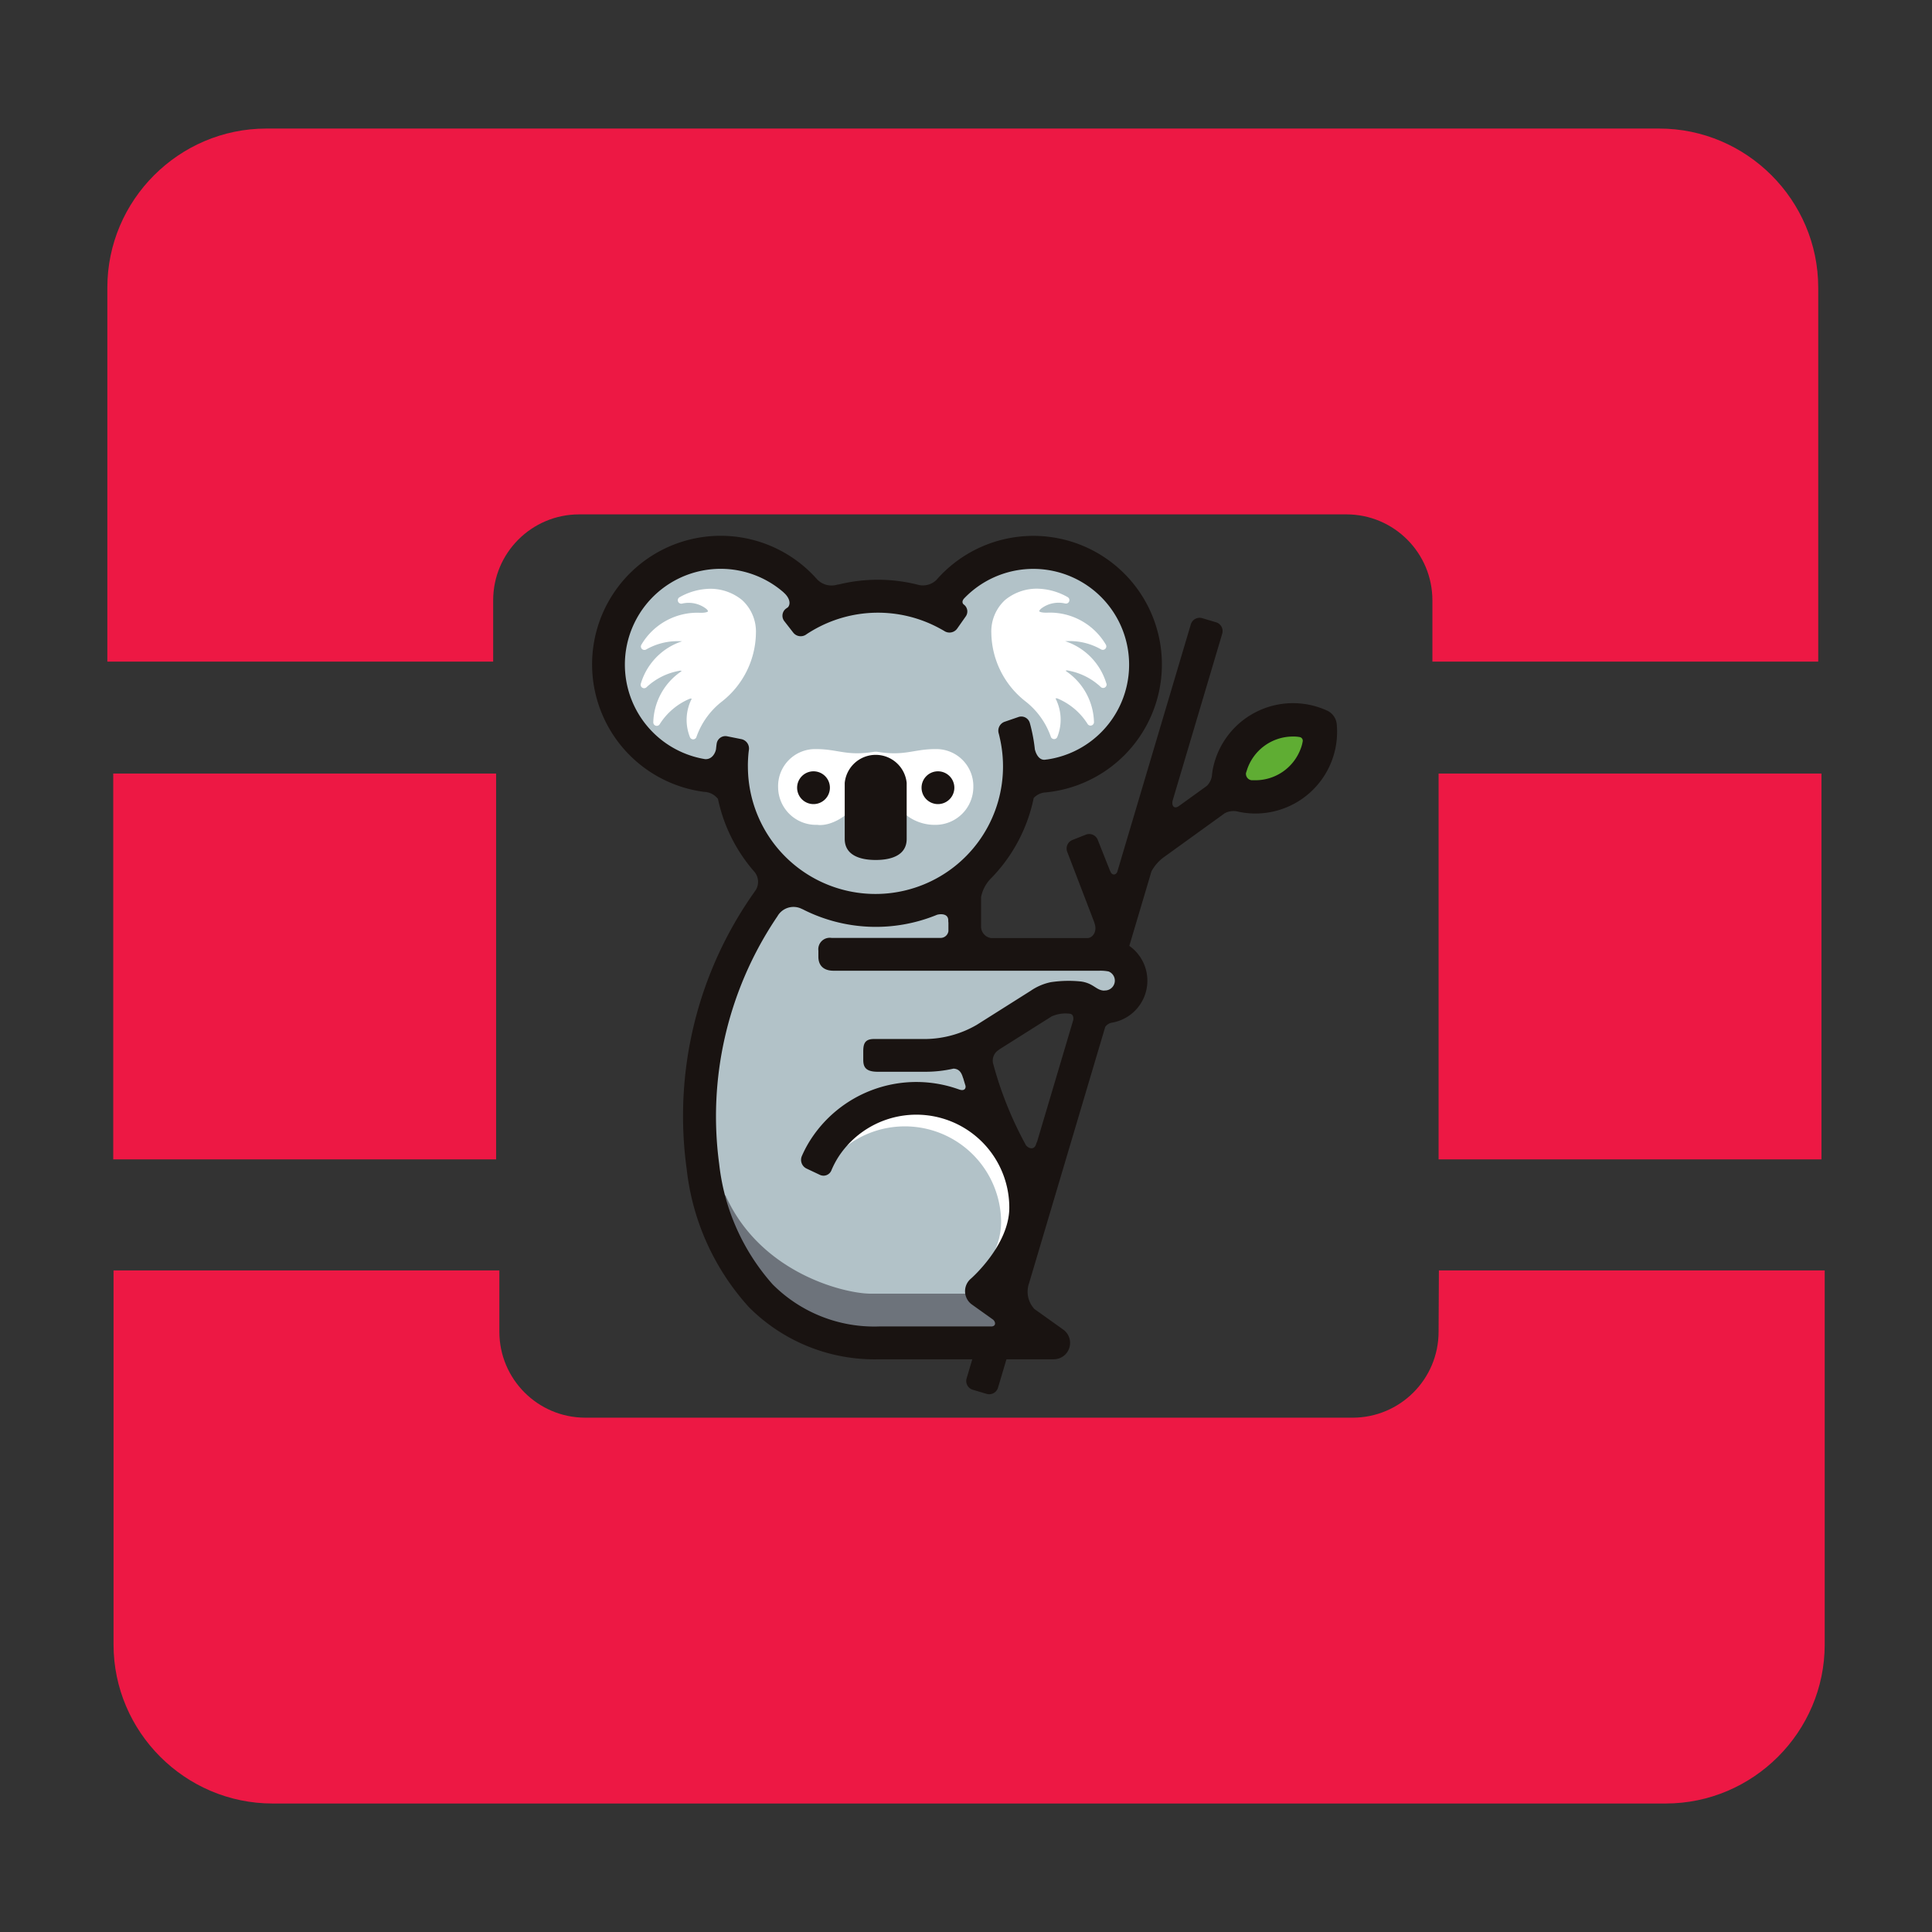 <?xml version="1.0" encoding="UTF-8" standalone="no"?>
<!-- Created with Inkscape (http://www.inkscape.org/) -->

<svg
   width="180"
   height="180"
   viewBox="0 0 180 180"
   version="1.1"
   id="svg267"
   inkscape:version="1.2.2 (b0a8486541, 2022-12-01)"
   sodipodi:docname="openstack_kolla.svg"
   xmlns:inkscape="http://www.inkscape.org/namespaces/inkscape"
   xmlns:sodipodi="http://sodipodi.sourceforge.net/DTD/sodipodi-0.dtd"
   xmlns="http://www.w3.org/2000/svg"
   xmlns:svg="http://www.w3.org/2000/svg">
  <rect x="0" y="0" width="180" height="180" fill="#333333" stroke="none"/>
  <sodipodi:namedview
     id="namedview269"
     pagecolor="#ffffff"
     bordercolor="#000000"
     borderopacity="0.25"
     inkscape:showpageshadow="2"
     inkscape:pageopacity="0.0"
     inkscape:pagecheckerboard="0"
     inkscape:deskcolor="#d1d1d1"
     inkscape:document-units="mm"
     showgrid="false"
     inkscape:zoom="3.1037318"
     inkscape:cx="149.98074"
     inkscape:cy="78.776137"
     inkscape:window-width="1920"
     inkscape:window-height="1052"
     inkscape:window-x="1920"
     inkscape:window-y="0"
     inkscape:window-maximized="1"
     inkscape:current-layer="layer1" />
  <defs
     id="defs264" />
  <g
     inkscape:label="Calque 1"
     inkscape:groupmode="layer"
     id="layer1">
    <g
       id="g300"
       transform="matrix(1.372,0,0,1.372,-28.467,-47.033)">
      <path
         d="m 133.438,43.01 h -94.6 c -5.94,0 -10.8,4.86 -10.8,10.8 v 25.4 h 26.2 v -4.16 c 0,-3.23 2.62,-5.84 5.84,-5.84 h 52.1 c 3.23,0 5.84,2.62 5.84,5.84 v 4.16 h 26.2 v -25.4 c 0,-5.94 -4.86,-10.8 -10.8,-10.8 z"
         fill="#ed1844"
         id="path34"
         style="fill-rule:evenodd" />
      <path
         d="m 118.438,124.71 c 0,3.23 -2.62,5.84 -5.84,5.84 h -52.1 c -3.23,0 -5.84,-2.62 -5.84,-5.84 v -4.16 h -26.2 v 25.4 c 0,5.94 4.86,10.8 10.8,10.8 h 94.6 c 5.94,0 10.8,-4.86 10.8,-10.8 v -25.4 h -26.2 z"
         fill="#ed1844"
         id="path36"
         style="fill-rule:evenodd" />
      <polygon
         points="195,43.8 169,43.8 169,70 195,70 "
         fill="#ed1844"
         id="polygon40"
         style="fill-rule:evenodd"
         transform="translate(-140.562,43.01)" />
      <polygon
         points="285,43.8 259,43.8 259,70 285,70 "
         fill="#ed1844"
         id="polygon42"
         style="fill-rule:evenodd"
         transform="translate(-140.562,43.01)" />
    </g>
    <g
       id="g2404"
       transform="matrix(1.426,0,0,1.426,-435.281,-278.049)">
      <g
         id="Group_43779"
         data-name="Group 43779"
         transform="translate(211.704,230.001)">
        <g
           id="Group_43754"
           data-name="Group 43754"
           transform="translate(133.656,1.427)">
          <path
             id="Path_20957"
             data-name="Path 20957"
             d="m 217.044,52.394 c 1.118,0 2.024,-0.362 2.024,-1.374 v -3.662 a 2.034,2.034 0 0 0 -4.047,0 v 3.663 c -10e-4,1.011 0.905,1.373 2.023,1.373 z"
             transform="translate(-199.825,-32.65)"
             fill="#e50f20" />
          <path
             id="Path_20958"
             data-name="Path 20958"
             d="m 230.629,50.789 a 1.071,1.071 0 1 0 -1.071,-1.071 1.071,1.071 0 0 0 1.071,1.071 z"
             transform="translate(-209.355,-34.696)"
             fill="#e50f20" />
          <path
             id="Path_20959"
             data-name="Path 20959"
             d="m 207.024,50.789 a 1.071,1.071 0 1 0 -1.071,-1.071 1.071,1.071 0 0 0 1.071,1.071 z"
             transform="translate(-193.881,-34.696)"
             fill="#e50f20" />
          <path
             id="Path_20960"
             data-name="Path 20960"
             d="m 187.984,30.8 a 9.056,9.056 0 0 1 -9.046,-9.046 c 0,-0.157 0,-0.317 0.012,-0.475 0.016,-0.3 0.038,-0.5 0.052,-0.614 l -0.7,-0.141 c -0.006,0.047 -0.012,0.107 -0.02,0.18 a 0.7,0.7 0 0 1 -0.025,0.13 A 1.427,1.427 0 0 1 176.9,22 c -0.031,0 -0.064,0 -0.1,0 -0.036,0 -0.045,0 -0.068,-0.008 a 6.972,6.972 0 1 1 5.728,-12.13 0.774,0.774 0 0 1 0.068,0.067 1.647,1.647 0 0 1 0.552,1.071 1.149,1.149 0 0 1 -0.281,0.846 0.687,0.687 0 0 1 -0.118,0.107 l 0.439,0.564 c 0.071,-0.047 0.193,-0.125 0.385,-0.239 a 9.151,9.151 0 0 1 8.975,-0.175 c 0.1,0.055 0.227,0.124 0.315,0.174 l 0.428,-0.609 a 0.928,0.928 0 0 1 -0.261,-0.567 1.048,1.048 0 0 1 0.31,-0.813 6.972,6.972 0 1 1 6.039,11.731 h -0.036 l -0.077,0.01 a 1.221,1.221 0 0 1 -0.187,0.014 1.41,1.41 0 0 1 -1.3,-1.22 0.7,0.7 0 0 1 -0.017,-0.1 A 9.774,9.774 0 0 0 197.5,19.6 c -0.034,-0.151 -0.062,-0.265 -0.083,-0.343 l -0.675,0.233 c 0.019,0.075 0.048,0.2 0.09,0.4 a 9.055,9.055 0 0 1 -8.848,10.91 z"
             transform="translate(-170.904,-8.143)"
             fill="#b2c2c8" />
          <path
             id="Path_20961"
             data-name="Path 20961"
             d="m 199.491,101.158 a 10.053,10.053 0 0 1 -7.471,-2.965 14.853,14.853 0 0 1 -3.686,-8.242 23.838,23.838 0 0 1 3.749,-16.451 l 0.054,-0.08 c 0.038,-0.056 0.075,-0.113 0.114,-0.168 0.009,-0.014 0.019,-0.027 0.03,-0.04 a 2.1,2.1 0 0 1 1.594,-0.894 2.04,2.04 0 0 1 0.846,0.2 l 0.039,0.016 c 0.017,0.007 0.034,0.015 0.051,0.023 a 9.793,9.793 0 0 0 8.19,0.337 0.75,0.75 0 0 1 0.09,-0.03 1.769,1.769 0 0 1 0.442,-0.058 1.1,1.1 0 0 1 1.183,1.112 0.426,0.426 0 0 0 0,0.046 0.83,0.83 0 0 1 0.009,0.109 v 0.553 a 0.735,0.735 0 0 1 -0.01,0.116 1.228,1.228 0 0 1 -1.152,1.034 0.673,0.673 0 0 1 -0.07,0 h -7.118 a 0.605,0.605 0 0 0 -0.139,0.013 0.565,0.565 0 0 0 -0.009,0.107 v 0.4 c 0,0.144 0,0.2 0.286,0.2 h 17.331 0.116 a 3.327,3.327 0 0 1 0.661,0.065 0.722,0.722 0 0 1 0.119,0.035 1.357,1.357 0 0 1 -0.5,2.617 h -0.04 a 1.772,1.772 0 0 1 -0.985,-0.344 1.4,1.4 0 0 0 -0.611,-0.255 c -0.259,-0.023 -0.536,-0.035 -0.8,-0.035 a 5.248,5.248 0 0 0 -0.951,0.071 2.867,2.867 0 0 0 -1.044,0.448 l -0.021,0.013 -3.533,2.231 -0.03,0.018 a 7.536,7.536 0 0 1 -3.681,1.016 h -3.367 c 0,0.029 0,0.065 0,0.108 v 0.535 c 0,0.021 0,0.039 0,0.054 a 1.354,1.354 0 0 0 0.237,0.017 h 3.131 a 7.641,7.641 0 0 0 1.662,-0.189 0.72,0.72 0 0 1 0.156,-0.017 h 0.046 a 1.317,1.317 0 0 1 1.228,1.042 0.744,0.744 0 0 1 0.035,0.1 c 0.047,0.165 0.1,0.328 0.147,0.491 a 0.671,0.671 0 0 1 0.022,0.094 0.962,0.962 0 0 1 -0.2,0.783 0.93,0.93 0 0 1 -0.724,0.324 1.288,1.288 0 0 1 -0.432,-0.08 v 0 l -0.045,-0.014 a 7.5,7.5 0 0 0 -8.947,3.215 7.089,7.089 0 0 0 -0.356,0.688 l 0.649,0.306 a 6.542,6.542 0 0 1 0.459,-0.85 6.788,6.788 0 0 1 12.472,3.707 c 0,2.764 -2.65,5.089 -2.763,5.187 a 0.356,0.356 0 0 0 0.021,0.564 l 1.355,0.967 a 0.688,0.688 0 0 1 0.058,0.046 1.014,1.014 0 0 1 0.357,1.068 0.914,0.914 0 0 1 -0.837,0.642 h -0.023 -0.066 -7.32 z"
             transform="translate(-182.171,-50.211)"
             fill="#b2c2c8" />
          <path
             id="Path_20962"
             data-name="Path 20962"
             d="m 224.909,119.423 a 4.639,4.639 0 0 1 -0.389,1.783 c 0.681,0.145 1.652,-1.158 1.633,-2.752 a 6.7,6.7 0 0 0 -6.47,-6.817 c -1.769,0 -5.827,1.546 -4.826,2.75 a 6.291,6.291 0 0 1 10.053,5.036 z"
             transform="translate(-199.615,-75.99)"
             fill="#ffffff" />
          <path
             id="Path_20963"
             data-name="Path 20963"
             d="m 293.8,40.809 a 3.342,3.342 0 0 1 -0.195,0.692 4.439,4.439 0 0 1 -4.2,2.871 h -0.308 a 0.6,0.6 0 0 1 -0.515,-0.665 l 0.087,-0.271 a 4.445,4.445 0 0 1 4.175,-3.084 3.328,3.328 0 0 1 0.68,0.049 0.343,0.343 0 0 1 0.276,0.408 z"
             transform="translate(-248.044,-29.257)"
             fill="#5fad33" />
          <g
             id="Group_43753"
             data-name="Group 43753"
             transform="translate(1.739,2.025)">
            <path
               id="Path_20964"
               data-name="Path 20964"
               d="m 212.317,44.43 c -1.459,0 -2,0.478 -3.834,0.172 h -0.137 c -1.832,0.306 -2.375,-0.172 -3.834,-0.172 a 2.419,2.419 0 0 0 -2.475,2.475 2.475,2.475 0 0 0 2.475,2.475 h 0.1 c 0,0 1.223,0.245 2.682,-1.452 l 2.409,0.034 a 3.031,3.031 0 0 0 2.514,1.418 h 0.1 a 2.476,2.476 0 0 0 2.475,-2.475 2.419,2.419 0 0 0 -2.475,-2.475 z"
               transform="translate(-193.052,-33.956)"
               fill="#ffffff" />
            <path
               id="Path_20965"
               data-name="Path 20965"
               d="m 182.584,14.76 a 3.27,3.27 0 0 0 -2.081,-0.738 4.154,4.154 0 0 0 -2.007,0.553 0.226,0.226 0 0 0 0.13,0.421 0.241,0.241 0 0 0 0.038,-0.006 1.879,1.879 0 0 1 1.533,0.309 c 0.122,0.085 0.164,0.175 0.161,0.2 0,0 -0.068,0.091 -0.434,0.091 h -0.092 a 4.241,4.241 0 0 0 -3.83,2.09 0.226,0.226 0 0 0 0,0.227 0.233,0.233 0 0 0 0.319,0.079 4.133,4.133 0 0 1 2.095,-0.541 c 0.08,0 0.161,0 0.239,0.007 l -0.019,0.01 a 4.155,4.155 0 0 0 -2.67,2.766 0.226,0.226 0 0 0 0.38,0.221 4.2,4.2 0 0 1 2.086,-1.058 l 0.026,-0.007 a 0.312,0.312 0 0 1 0.17,0 0.273,0.273 0 0 1 -0.029,0.042 4.148,4.148 0 0 0 -1.817,3.318 0.226,0.226 0 0 0 0.424,0.117 4.271,4.271 0 0 1 1.941,-1.647 0.23,0.23 0 0 1 0.148,-0.01 v 0 a 3.032,3.032 0 0 0 -0.119,2.51 0.226,0.226 0 0 0 0.211,0.146 h 0.011 a 0.226,0.226 0 0 0 0.207,-0.168 5.041,5.041 0 0 1 1.62,-2.272 5.783,5.783 0 0 0 2.262,-4.485 2.787,2.787 0 0 0 -0.903,-2.175 z"
               transform="translate(-175.952,-14.022)"
               fill="#ffffff" />
            <path
               id="Path_20966"
               data-name="Path 20966"
               d="m 249.99,20.221 a 4.155,4.155 0 0 0 -2.67,-2.766 l -0.019,-0.01 c 0.078,0 0.159,-0.007 0.239,-0.007 a 4.133,4.133 0 0 1 2.095,0.541 0.233,0.233 0 0 0 0.319,-0.079 0.226,0.226 0 0 0 0,-0.227 4.241,4.241 0 0 0 -3.83,-2.09 h -0.092 c -0.366,0 -0.434,-0.09 -0.434,-0.091 0,-0.021 0.039,-0.111 0.161,-0.2 a 1.879,1.879 0 0 1 1.533,-0.309 0.237,0.237 0 0 0 0.038,0.006 0.226,0.226 0 0 0 0.13,-0.421 4.154,4.154 0 0 0 -2.007,-0.553 3.27,3.27 0 0 0 -2.081,0.738 2.787,2.787 0 0 0 -0.9,2.165 5.782,5.782 0 0 0 2.262,4.485 5.041,5.041 0 0 1 1.62,2.272 0.226,0.226 0 0 0 0.207,0.168 h 0.012 a 0.226,0.226 0 0 0 0.211,-0.146 3.032,3.032 0 0 0 -0.119,-2.51 v 0 a 0.231,0.231 0 0 1 0.148,0.01 4.267,4.267 0 0 1 1.941,1.647 0.226,0.226 0 0 0 0.424,-0.117 4.148,4.148 0 0 0 -1.817,-3.318 0.248,0.248 0 0 1 -0.029,-0.042 0.312,0.312 0 0 1 0.17,0 l 0.026,0.007 a 4.2,4.2 0 0 1 2.086,1.058 0.226,0.226 0 0 0 0.38,-0.221 z"
               transform="translate(-219.556,-14.022)"
               fill="#ffffff" />
          </g>
          <path
             id="Path_20967"
             data-name="Path 20967"
             d="m 191.42,129.058 c -1.13,0.421 0.86,4.644 2.258,6.069 a 11.727,11.727 0 0 0 7.777,3.23 h 7.32 v 0 c 0.314,-0.011 1.82,0.015 1.611,-0.136 l -0.238,-0.832 -2.022,-1.784 a 2.518,2.518 0 0 0 -1.047,-0.116 H 200.9 c -1.689,-0.002 -7.212,-1.332 -9.48,-6.431 z"
             transform="translate(-184.135,-87.41)"
             fill="#6d737b" />
        </g>
        <g
           id="Group_43756"
           data-name="Group 43756"
           transform="translate(145.622,14.303)">
          <path
             id="Path_20968"
             data-name="Path 20968"
             d="m 216.7,52.394 c 1.118,0 2.024,-0.362 2.024,-1.374 v -3.662 a 2.034,2.034 0 0 0 -4.048,0 v 3.663 c 0.002,1.011 0.908,1.373 2.024,1.373 z"
             transform="translate(-211.566,-45.526)"
             fill="#191311" />
          <g
             id="Group_43755"
             data-name="Group 43755"
             transform="translate(0,1.075)">
            <path
               id="Path_20969"
               data-name="Path 20969"
               d="m 230.318,50.789 a 1.071,1.071 0 1 0 -1.071,-1.071 1.071,1.071 0 0 0 1.071,1.071 z"
               transform="translate(-221.117,-48.647)"
               fill="#191311" />
            <path
               id="Path_20970"
               data-name="Path 20970"
               d="m 206.713,50.789 a 1.071,1.071 0 1 0 -1.071,-1.071 1.071,1.071 0 0 0 1.071,1.071 z"
               transform="translate(-205.642,-48.647)"
               fill="#191311" />
          </g>
        </g>
        <path
           id="Path_20971"
           data-name="Path 20971"
           d="m 215.41,16.3 a 1.088,1.088 0 0 0 -0.631,-0.889 5.34,5.34 0 0 0 -7.492,3.97 c 0,0.017 0,0.034 -0.007,0.051 v 0 c 0,0.022 0,0.048 -0.008,0.077 -0.008,0.029 -0.007,0.051 -0.01,0.077 a 1.137,1.137 0 0 1 -0.331,0.734 0.548,0.548 0 0 0 -0.047,0.038 l -1.809,1.305 h -0.007 c -0.262,0.189 -0.477,-0.017 -0.372,-0.4 v 0 l 3.233,-10.881 a 0.6,0.6 0 0 0 -0.4,-0.74 l -0.912,-0.271 a 0.6,0.6 0 0 0 -0.739,0.4 l -4.809,16.183 c -0.094,0.21 -0.345,0.238 -0.446,-0.029 a 0.263,0.263 0 0 0 -0.03,-0.058 l -0.8,-2.017 a 0.6,0.6 0 0 0 -0.772,-0.334 l -0.885,0.35 a 0.6,0.6 0 0 0 -0.334,0.772 l 1.774,4.626 c 0.006,0.023 0.01,0.046 0.018,0.071 0.178,0.55 -0.164,0.937 -0.461,0.937 v 0 h -6.307 a 0.761,0.761 0 0 1 -0.654,-0.727 V 27.6 a 2.394,2.394 0 0 1 0.562,-1.137 l 0.021,-0.023 a 10.519,10.519 0 0 0 2.856,-5.32 1.171,1.171 0 0 1 0.687,-0.355 8.4,8.4 0 1 0 -7.049,-13.883 1.271,1.271 0 0 1 -1.141,0.322 10.674,10.674 0 0 0 -5.212,-0.038 0.945,0.945 0 0 0 -0.124,0.018 1.3,1.3 0 0 1 -1.358,-0.4 v 0 a 8.4,8.4 0 1 0 -7.332,13.937 v 0 a 1.2,1.2 0 0 1 0.9,0.46 10.506,10.506 0 0 0 2.4,4.783 1.03,1.03 0 0 1 0.076,1.162 c -0.034,0.045 -0.062,0.086 -0.086,0.125 a 25.308,25.308 0 0 0 -4.432,18.124 16.034,16.034 0 0 0 4.077,9.025 11.581,11.581 0 0 0 8.49,3.393 h 6.092 l -0.372,1.251 a 0.6,0.6 0 0 0 0.4,0.739 l 0.912,0.271 a 0.6,0.6 0 0 0 0.739,-0.4 l 0.553,-1.861 h 3.088 a 1.07,1.07 0 0 0 0.621,-1.941 l -1.883,-1.344 a 1.66,1.66 0 0 1 -0.348,-1.687 l 4.975,-16.742 a 0.665,0.665 0 0 1 0.434,-0.278 2.782,2.782 0 0 0 1.14,-5.018 l 0.457,-1.538 0.991,-3.335 a 2.819,2.819 0 0 1 0.891,-0.981 l 3.893,-2.81 a 1.209,1.209 0 0 1 0.9,-0.1 v 0 a 5.337,5.337 0 0 0 6.42,-5.719 z m -38.474,2.743 q 0,-0.219 0.011,-0.437 c 0.021,-0.41 0.057,-0.629 0.057,-0.629 a 0.624,0.624 0 0 0 -0.487,-0.7 l -0.933,-0.187 a 0.576,0.576 0 0 0 -0.684,0.468 c 0,0 -0.019,0.113 -0.045,0.366 v 0 c -0.025,0.191 -0.222,0.692 -0.719,0.658 a 6.259,6.259 0 1 1 5.143,-10.887 h -0.006 c 0.371,0.32 0.493,0.723 0.278,0.968 -0.081,0.054 -0.12,0.083 -0.12,0.083 a 0.578,0.578 0 0 0 -0.113,0.822 l 0.584,0.75 a 0.619,0.619 0 0 0 0.846,0.119 c 0,0 0.1,-0.075 0.409,-0.257 a 8.437,8.437 0 0 1 8.271,-0.161 c 0.289,0.156 0.345,0.194 0.345,0.194 a 0.618,0.618 0 0 0 0.838,-0.159 l 0.547,-0.778 a 0.56,0.56 0 0 0 -0.108,-0.79 c -0.114,-0.084 -0.138,-0.243 0.026,-0.415 a 6.259,6.259 0 1 1 5.418,10.533 c -0.035,0 -0.073,0.008 -0.117,0.014 -0.419,0.064 -0.621,-0.39 -0.69,-0.671 a 10.507,10.507 0 0 0 -0.2,-1.209 c -0.084,-0.372 -0.135,-0.534 -0.135,-0.534 a 0.577,0.577 0 0 0 -0.741,-0.373 l -0.9,0.31 a 0.619,0.619 0 0 0 -0.386,0.762 c 0,0 0.028,0.09 0.1,0.427 a 8.334,8.334 0 1 1 -16.487,1.723 z m 18.836,24.681 c -0.122,0.422 -0.493,0.308 -0.669,0.08 a 24.018,24.018 0 0 1 -2.152,-5.365 0.821,0.821 0 0 1 0.369,-0.854 0.524,0.524 0 0 0 0.065,-0.051 l 3.316,-2.091 0.036,-0.024 0.035,-0.024 a 2.22,2.22 0 0 1 1.2,-0.178 h 0.02 c 0.2,0.045 0.232,0.24 0.2,0.421 l -2.36,7.941 a 0.816,0.816 0 0 0 -0.06,0.144 z m 4.457,-10.02 c -0.531,0 -0.689,-0.475 -1.527,-0.594 a 7.8,7.8 0 0 0 -1.975,0.045 3.591,3.591 0 0 0 -1.306,0.558 l -3.533,2.231 a 6.822,6.822 0 0 1 -3.33,0.924 h -3.389 c -0.614,0 -0.694,0.345 -0.694,0.821 v 0.535 c 0,0.456 0.139,0.784 0.952,0.784 h 3.131 a 8.329,8.329 0 0 0 1.818,-0.206 c 0.29,0.019 0.482,0.166 0.6,0.551 a 0.406,0.406 0 0 0 0.029,0.073 c 0.049,0.169 0.1,0.336 0.151,0.5 0.032,0.2 -0.1,0.358 -0.431,0.234 a 0.261,0.261 0 0 0 -0.032,-0.01 8.216,8.216 0 0 0 -9.8,3.523 7.733,7.733 0 0 0 -0.436,0.857 0.63,0.63 0 0 0 0.308,0.8 l 0.872,0.412 a 0.555,0.555 0 0 0 0.76,-0.3 5.761,5.761 0 0 1 0.46,-0.877 6.074,6.074 0 0 1 11.16,3.319 c 0,2.45 -2.493,4.628 -2.516,4.647 a 1.07,1.07 0 0 0 0.074,1.685 l 1.355,0.967 v 0 c 0.209,0.151 0.233,0.453 -0.081,0.465 h -0.014 -7.32 a 9.364,9.364 0 0 1 -6.961,-2.751 14.159,14.159 0 0 1 -3.49,-7.851 23.3,23.3 0 0 1 3.637,-15.948 v 0 l 0.02,-0.031 c 0.048,-0.071 0.095,-0.142 0.143,-0.211 a 1.206,1.206 0 0 1 1.595,-0.489 l 0.052,0.021 a 10.51,10.51 0 0 0 8.788,0.362 c 0.3,-0.079 0.73,-0.048 0.73,0.364 a 1.034,1.034 0 0 0 0.01,0.155 v 0.553 a 0.517,0.517 0 0 1 -0.517,0.441 h -7.118 a 0.749,0.749 0 0 0 -0.861,0.833 v 0.4 c 0,0.476 0.247,0.911 1,0.911 h 17.352 a 2.65,2.65 0 0 1 0.611,0.049 0.643,0.643 0 0 1 -0.267,1.24 z m 12.956,-16.275 a 2.352,2.352 0 0 1 -0.138,0.492 3.154,3.154 0 0 1 -2.982,2.04 h -0.219 a 0.422,0.422 0 0 1 -0.366,-0.472 l 0.062,-0.192 a 3.157,3.157 0 0 1 2.966,-2.191 2.4,2.4 0 0 1 0.483,0.034 0.243,0.243 0 0 1 0.195,0.289 z"
           transform="translate(-34.532,-4)"
           fill="#191311" />
      </g>
    </g>
  </g>
</svg>

